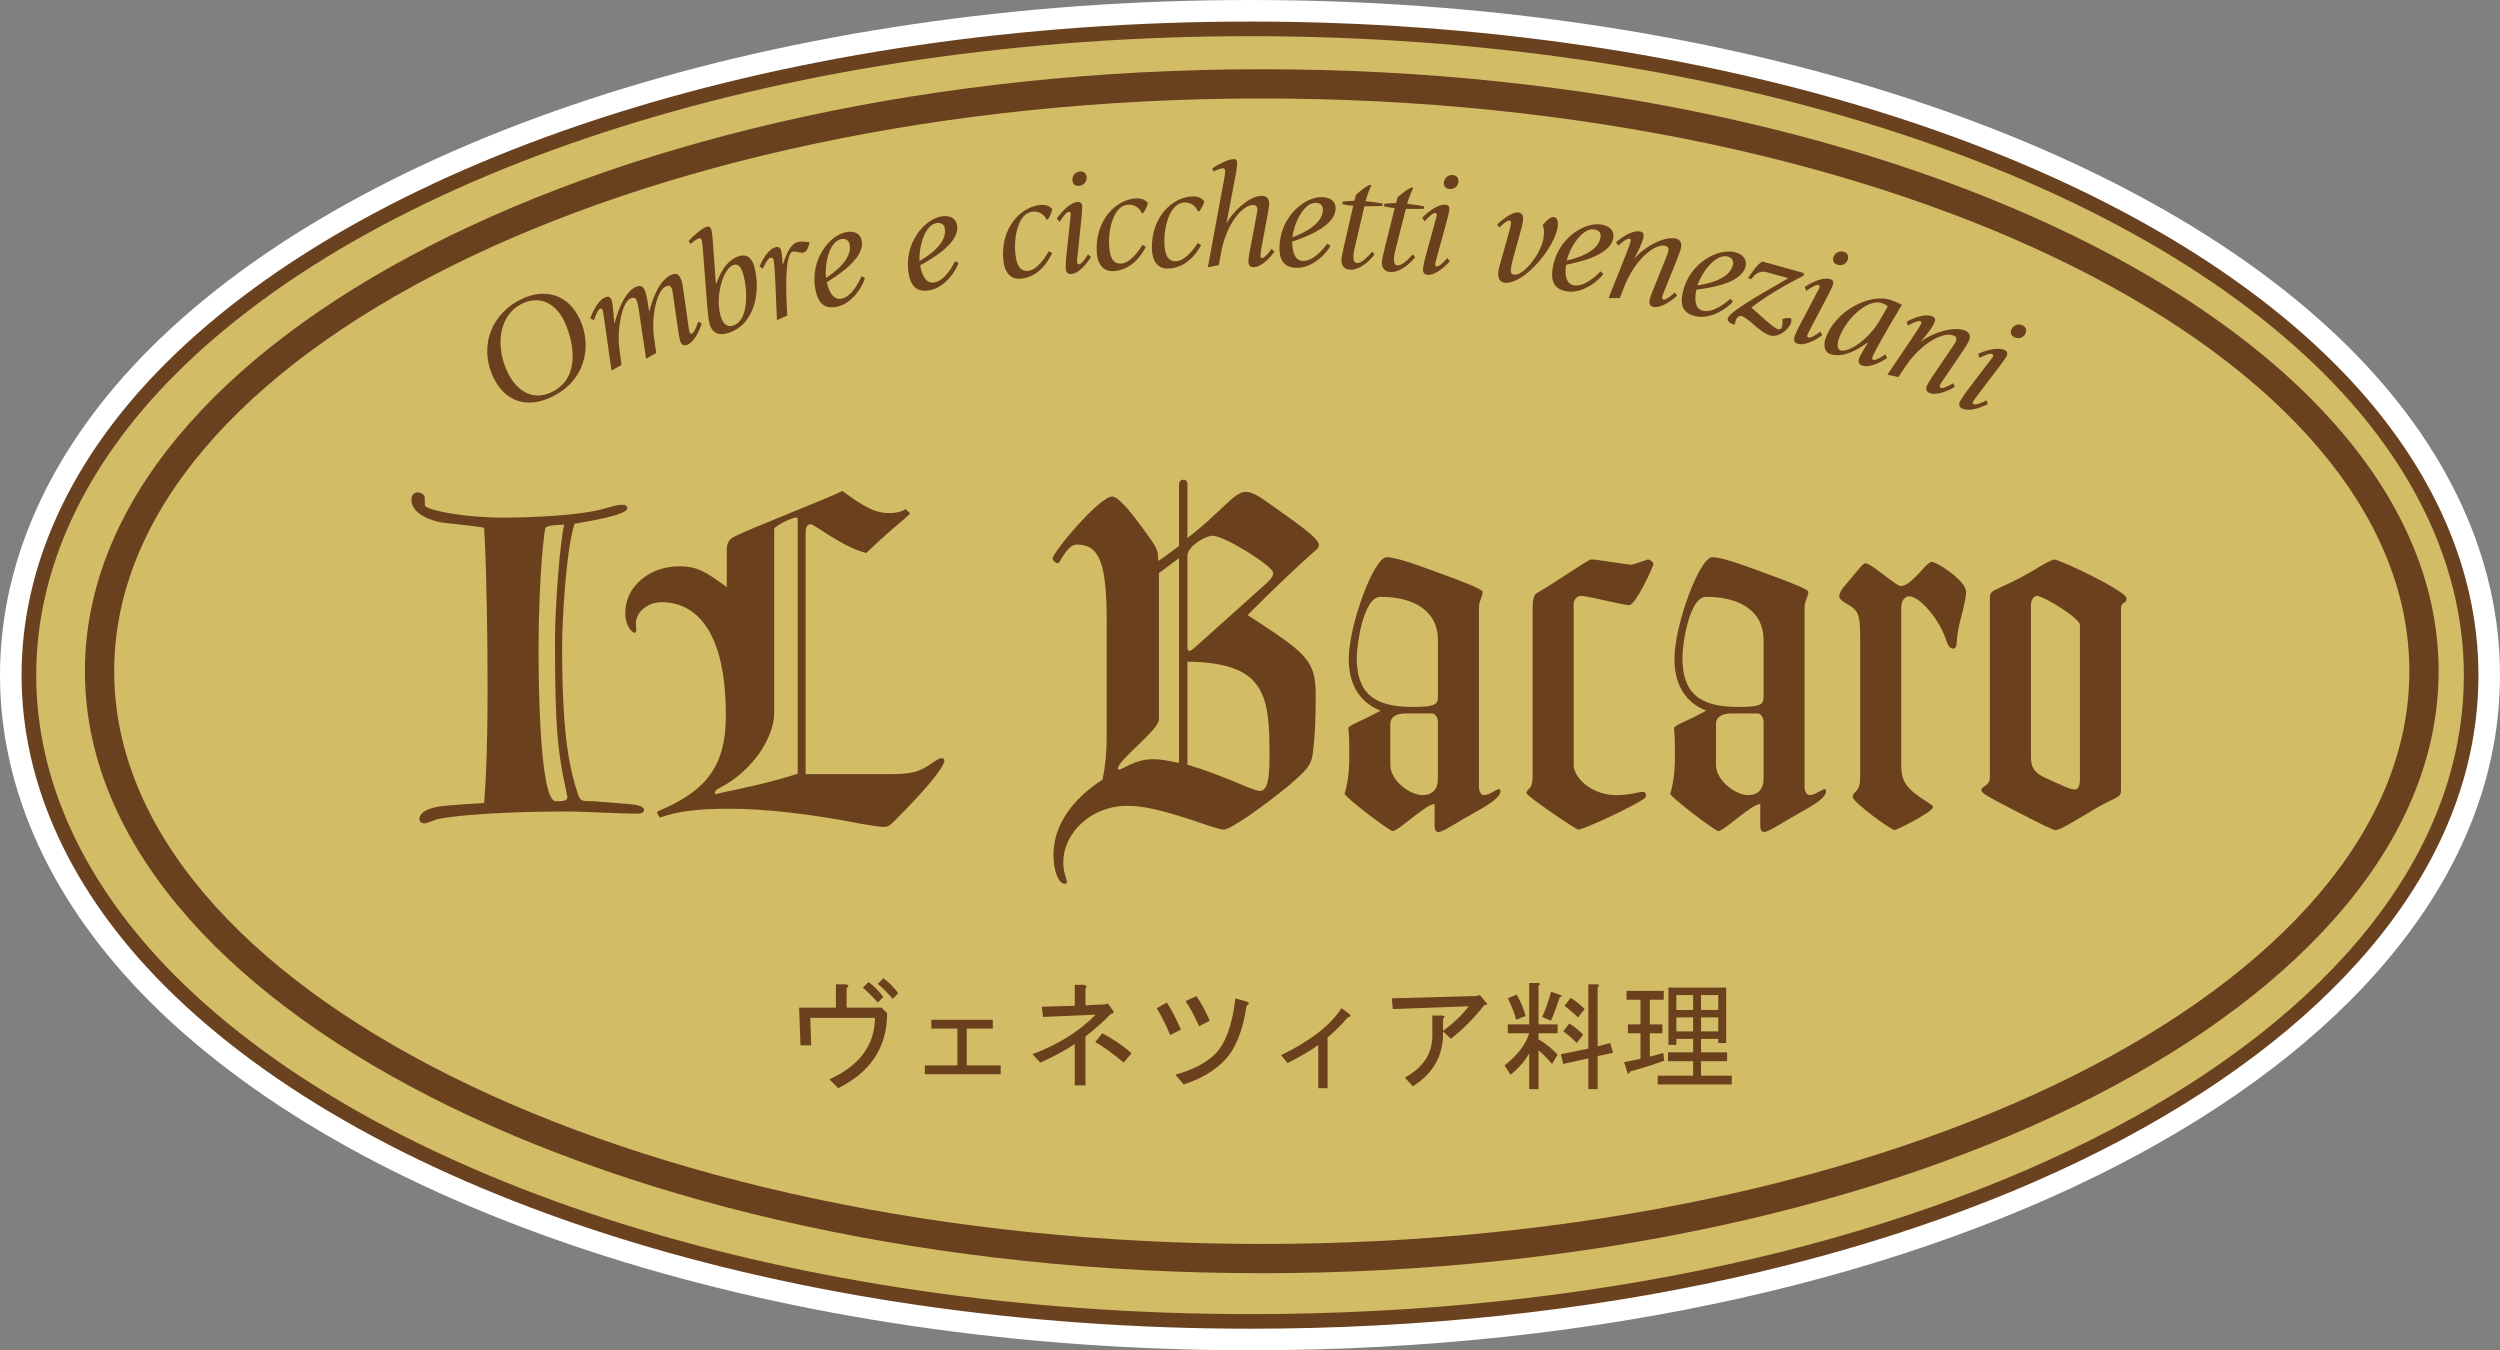 <?xml version="1.0" encoding="utf-8"?>
<!-- Generator: Adobe Illustrator 24.2.1, SVG Export Plug-In . SVG Version: 6.00 Build 0)  -->
<svg version="1.1" id="レイヤー_1" xmlns="http://www.w3.org/2000/svg" xmlns:xlink="http://www.w3.org/1999/xlink" x="0px"
	 y="0px" viewBox="0 0 129.881 70.15" style="enable-background:new 0 0 129.881 70.15;" xml:space="preserve">
<rect x="0" y="0" width="129.881" height="70.15" fill="#808080" stroke="none"/>
<style type="text/css">
	.st0{fill:#FFFFFF;}
	.st1{fill:#D3BC66;}
	.st2{fill:#6A421F;}
	.st3{fill:#6A411E;}
	.st4{fill:#6B411D;}
</style>
<path class="st0" d="M122.088,18.105C110.919,6.938,89.021,0,64.94,0S18.962,6.938,7.794,18.105
	C2.695,23.204,0,29.072,0,35.076c0,6.002,2.695,11.87,7.794,16.969
	c11.167,11.168,33.063,18.105,57.146,18.105c36.415,0,64.94-15.406,64.94-35.074
	C129.881,29.072,127.187,23.203,122.088,18.105z"/>
<g>
	<g>
		<g>
			<path class="st1" d="M1.5,35.076c0-5.597,2.543-11.098,7.354-15.909
				C19.751,8.27,41.242,1.5,64.941,1.5c23.698,0,45.189,6.769,56.086,17.666
				c4.812,4.811,7.354,10.313,7.354,15.909c0,18.826-27.867,33.574-63.441,33.574
				c-23.698,0-45.19-6.769-56.087-17.666C4.043,46.173,1.5,40.672,1.5,35.076z"/>
			<path class="st2" d="M64.941,69.03c-23.796,0-45.391-6.812-56.355-17.777
				C3.702,46.37,1.12,40.776,1.12,35.076s2.581-11.295,7.465-16.178
				C19.551,7.932,41.146,1.12,64.941,1.12c23.794,0,45.389,6.812,56.354,17.777
				c4.885,4.884,7.466,10.479,7.466,16.178
				C128.761,54.115,100.728,69.03,64.941,69.03z M64.941,1.88
				c-23.601,0-44.989,6.727-55.818,17.555c-4.737,4.738-7.242,10.146-7.242,15.641
				s2.505,10.902,7.242,15.64c10.828,10.828,32.217,17.555,55.818,17.555
				c35.361,0,63.061-14.581,63.061-33.194c0-5.494-2.505-10.902-7.243-15.641
				C109.929,8.607,88.541,1.88,64.941,1.88z"/>
		</g>
		<path class="st3" d="M65.552,66.146c-33.713,0-61.14-14.029-61.14-31.274
			S31.839,3.597,65.552,3.597s61.14,14.029,61.14,31.274
			S99.265,66.146,65.552,66.146z M65.552,5.116c-32.875,0-59.62,13.348-59.62,29.755
			S32.677,64.626,65.552,64.626s59.62-13.348,59.62-29.755
			S98.427,5.116,65.552,5.116z"/>
		<path class="st4" d="M46.114,40.219c1.267,0,1.635-0.092,2.372-0.621
			c0.231-0.161,0.345-0.208,0.461-0.208c0.069,0,0.114,0.047,0.114,0.139
			c0,0.207-0.484,1.013-2.555,3.085c-0.253,0.254-0.368,0.346-0.575,0.346
			c-0.185,0-0.668-0.069-1.198-0.161c-2.555-0.507-4.996-0.783-6.792-0.783
			c-1.681,0-2.671,0.115-3.661,0.46c-0.046-0.069-0.139-0.208-0.139-0.253
			c0-0.046,0.023-0.069,0.069-0.092c2.487-1.036,3.5-2.349,3.5-4.951
			c0-4.536-1.635-5.894-3.339-5.894c-0.691,0-1.335,0.483-1.335,1.104l0.023,0.323
			c0,0.092-0.046,0.161-0.092,0.161c-0.138,0-0.484-0.369-0.484-1.036
			c0-1.358,1.244-2.418,2.809-2.418c0.99,0,1.451,0.345,2.464,1.082v-1.934
			c0-0.346,0.115-0.53,0.345-0.668c0.737-0.391,4.951-2.026,5.664-2.394
			c1.174,0.875,1.75,1.151,2.441,1.151c0.369,0,0.667-0.092,0.852-0.207
			l0.229,0.23l-0.275,0.253c-1.082,0.921-1.382,1.198-2.004,1.796
			c-1.243-0.3-2.694-1.497-2.901-1.497c-0.161,0-0.253,0.184-0.253,0.369v12.617
			H46.114z M40.22,37.043c0,1.289-1.151,3.039-2.832,3.891
			c-0.253,0.116-0.253,0.253-0.253,0.323c1.451-0.3,2.878-0.6,4.306-1.059
			V26.934c0-0.023-0.023-0.046-0.069-0.046c-0.276,0-1.151,0.46-1.151,0.598
			V37.043z"/>
		<path class="st4" d="M57.496,32.34c0-3.078-0.363-4.047-1.551-4.047
			c-0.266,0-0.509,0.242-0.8,0.727c-0.122,0.218-0.145,0.242-0.194,0.242
			c-0.096,0-0.266-0.145-0.266-0.242c0-0.315,2.424-3.224,3.103-3.224
			c0.29,0,0.897,0.679,1.914,2.109c0.436,0.605,0.485,0.8,0.46,1.236
			c0.194-0.097,0.485-0.315,1.091-0.776v-3.199c0-0.146,0.097-0.242,0.218-0.242
			c0.145,0,0.218,0.073,0.218,0.242v2.787c1.769-1.358,2.424-2.4,3.029-2.4
			c0.364,0,0.775,0.291,1.187,0.582c1.43,1.018,2.618,1.818,2.618,2.182
			c0,0.096-0.048,0.169-0.193,0.29c-1.018,0.897-2.157,1.988-3.515,3.345
			c3.005,1.964,3.539,2.302,3.539,4.144c0,1.503-0.049,2.182-0.122,2.788
			c-0.073,0.823-0.194,0.994-1.261,1.914c-1.502,1.236-3.077,2.304-3.393,2.304
			c-0.121,0-0.291-0.049-0.752-0.195c-2.593-0.896-3.49-1.041-4.289-1.041
			c-1.794,0-3.297,1.356-3.297,2.956c0,0.556,0.193,0.823,0.193,1.018
			c0,0.049-0.048,0.073-0.121,0.073c-0.315,0-0.582-0.655-0.582-1.503
			c0-1.479,0.921-2.86,2.545-3.902c0.145-0.655,0.218-1.405,0.218-2.181V32.34z
			 M60.21,29.772v7.61c0,0.534-2.133,2.109-2.133,2.546
			c0,0.024,0.025,0.048,0.073,0.048c0.194,0,0.8-0.534,1.745-0.534
			c0.388,0,0.654,0.05,1.357,0.194v-10.64L60.21,29.772z M61.689,39.733
			c1.793,0.508,3.393,1.356,3.757,1.356c0.362,0,0.508-0.485,0.508-1.721
			c0-3.174-0.122-4.944-4.266-4.992V39.733z M61.689,33.576
			c0,0.146,0.024,0.243,0.097,0.243c0.073,0,0.17-0.073,0.412-0.291l3.515-3.151
			c0.363-0.315,0.436-0.485,0.436-0.605c0-0.364-2.545-1.94-3.151-1.94
			c-0.363,0-1.236,0.509-1.308,0.994V33.576z"/>
		<path class="st4" d="M76.835,40.92c0,0.194,0.121,0.388,0.242,0.388
			c0.315,0,0.679-0.315,0.8-0.315c0.048,0,0.073,0.049,0.073,0.122
			c0,0.242-0.388,0.581-1.284,1.066c-0.8,0.437-1.696,1.042-1.915,1.042
			c-0.145,0-0.218-0.073-0.218-0.315v-1.139c-0.412-0.024-1.89,1.407-2.181,1.407
			c-0.17,0-2.496-1.77-2.496-1.94c0.145-0.486,0.242-1.067,0.242-1.891
			c0-0.581,0-1.139-0.049-1.527c0.073-0.122,0.316-0.218,0.557-0.339
			c0.388-0.17,0.752-0.363,1.115-0.557c-1.091-0.436-1.648-1.357-1.648-2.69
			c0-1.769,1.309-5.283,1.963-5.283c0.582,0,1.939,0.533,3.006,0.921
			c1.284,0.46,1.986,0.775,1.986,0.872c0,0.242-0.193,0.484-0.193,0.799V40.92z
			 M74.703,33.238c0-1.406-1.116-2.23-2.982-2.23
			c-0.897,0-1.236,2.52-1.236,3.151c0,1.817,0.849,2.568,2.884,2.568
			c1.091,0,1.334-0.096,1.334-0.485V33.238z M74.703,37.503
			c0-0.242-0.146-0.437-0.316-0.437h-1.333c-0.534,0-0.824,0.194-0.824,0.534v2.133
			c0,0.824,1.018,1.575,1.672,1.575c0.508,0,0.8-0.315,0.8-0.823V37.503z"/>
		<path class="st4" d="M81.756,39.757c0,0.581,0.849,1.551,2.229,1.551
			c0.727,0,1.139-0.17,1.357-0.17c0.122,0,0.17,0.049,0.17,0.243
			c0,0.218-3.223,1.721-3.514,1.721c-0.121,0-2.69-1.746-2.69-1.891
			c0-0.291,0.315-0.096,0.315-0.897v-8.701c0-0.558,0.097-0.727,0.219-0.8
			c0.969-0.557,2.665-1.745,2.81-1.745c0.073,0,0.194,0,0.339,0.024l1.673,0.242
			c0.073,0.024,0.218-0.024,0.364-0.073l0.291-0.097
			c0.17-0.048,0.242-0.097,0.315-0.097c0.097,0,0.267,0.146,0.267,0.242
			c0,0.097-0.921,2.133-1.261,2.133c-0.291,0-2.18-0.485-2.496-0.485
			c-0.242,0-0.388,0.243-0.388,0.389V39.757z"/>
		<path class="st4" d="M93.754,40.92c0,0.194,0.122,0.388,0.242,0.388
			c0.316,0,0.679-0.315,0.8-0.315c0.049,0,0.073,0.049,0.073,0.122
			c0,0.242-0.388,0.581-1.285,1.066c-0.8,0.437-1.696,1.042-1.915,1.042
			c-0.145,0-0.218-0.073-0.218-0.315v-1.139c-0.412-0.024-1.89,1.407-2.18,1.407
			c-0.17,0-2.497-1.77-2.497-1.94c0.145-0.486,0.242-1.067,0.242-1.891
			c0-0.581,0-1.139-0.048-1.527c0.073-0.122,0.315-0.218,0.557-0.339
			c0.388-0.17,0.752-0.363,1.115-0.557c-1.09-0.436-1.648-1.357-1.648-2.69
			c0-1.769,1.308-5.283,1.963-5.283c0.582,0,1.939,0.533,3.005,0.921
			c1.284,0.46,1.988,0.775,1.988,0.872c0,0.242-0.194,0.484-0.194,0.799V40.92z
			 M91.621,33.238c0-1.406-1.114-2.23-2.981-2.23
			c-0.897,0-1.235,2.52-1.235,3.151c0,1.817,0.848,2.568,2.884,2.568
			c1.09,0,1.333-0.096,1.333-0.485V33.238z M91.621,37.503
			c0-0.242-0.145-0.437-0.315-0.437h-1.333c-0.532,0-0.823,0.194-0.823,0.534v2.133
			c0,0.824,1.018,1.575,1.672,1.575c0.51,0,0.8-0.315,0.8-0.823V37.503z"/>
		<path class="st4" d="M98.773,39.757c0,0.824,0.266,1.213,1.213,1.817
			c0.29,0.194,0.435,0.267,0.435,0.339c0,0.073,0,0.171-0.945,0.704
			c-0.848,0.459-1.042,0.508-1.042,0.508c-0.194,0-2.181-1.454-2.181-1.721
			c0-0.097,0.024-0.145,0.121-0.243c0.219-0.218,0.267-0.363,0.267-0.92v-6.835
			c0-1.551-0.048-1.672-0.775-2.084c-0.242-0.145-0.315-0.242-0.315-0.364
			c0-0.097,0.097-0.29,0.193-0.412l0.872-1.042
			c0.146-0.17,0.243-0.242,0.291-0.242c0.315,0,1.6,1.187,1.843,1.187
			c0.557,0,1.333-1.26,1.599-1.26c0.291,0,1.794,0.994,1.794,1.551
			c0,0.194-0.049,0.46-0.171,0.994c-0.218,0.8-0.291,1.139-0.315,1.623
			c0,0.218-0.073,0.339-0.169,0.339c-0.17,0-0.267-0.097-0.388-0.46
			c-0.339-1.043-1.357-2.255-1.915-2.255c-0.242,0-0.411,0.242-0.411,0.607V39.757
			z"/>
		<path class="st4" d="M103.378,31.153c0-0.364,0-0.387,0.582-0.654
			c0.606-0.267,1.357-0.654,1.891-0.994c0.387-0.242,0.775-0.437,0.872-0.437
			c0.291,0,3.757,1.648,3.757,2.012c0,0.34-0.291,0.121-0.291,0.581v9.453
			c0,0.193-0.121,0.291-0.557,0.485c-0.897,0.412-2.496,1.527-2.836,1.527
			c-0.146,0-0.727-0.291-2.181-1.042c-1.358-0.703-1.673-0.873-1.673-1.018
			c0-0.267,0.437-0.194,0.437-0.703V31.153z M105.511,39.296
			c0,0.583,0.169,0.849,0.751,1.116c0.897,0.411,1.309,0.605,1.528,0.605
			c0.17,0,0.266-0.169,0.266-0.581v-7.974c0-0.339-1.891-1.503-2.23-1.503
			c-0.169,0-0.314,0.219-0.314,0.485V39.296z"/>
		<path class="st4" d="M32.608,41.767c0.277,0.022,0.853,0.069,0.853,0.322
			c0,0.115-0.161,0.183-0.3,0.183c-1.059,0-2.763-0.114-3.822-0.114
			c-1.198,0-4.697,0.046-6.585,0.39c-0.115,0.024-0.598,0.231-0.69,0.231
			c-0.139,0-0.276-0.069-0.276-0.208c0-0.507,0.852-0.644,1.013-0.668
			c0.368-0.069,2.003-0.161,2.348-0.185c0.345-3.729,0.115-13.008,0-14.298
			c-0.368-0.092-2.003-0.23-2.325-0.299c-0.323-0.069-1.451-0.368-1.451-1.174
			c0-0.184,0.115-0.368,0.323-0.368c0.161,0,0.369,0.115,0.369,0.276
			c0,0.369,0,0.414,0.045,0.46c0.254,0.207,1.958,0.576,4.053,0.576
			c1.681,0,3.96-0.138,5.019-0.414c0.806-0.207,0.875-0.253,1.128-0.253
			c0.138,0,0.276,0.023,0.276,0.184c0,0.368-2.141,0.691-2.74,0.805
			c-0.46,1.428-0.644,5.228-0.644,6.378c0,5.02,0.46,6.493,0.806,7.622
			c0.138,0.414,0.207,0.414,0.829,0.414L32.608,41.767z M29.223,40.155
			c-0.23-1.336-0.391-2.302-0.391-6.861c0-1.658,0.253-5.181,0.483-6.033
			c-0.069,0-0.921,0-0.99,0.184c-0.023,0.046-0.345,2.349-0.345,6.332
			c0,0.874,0,7.851,0.898,7.851c0.415,0,0.599-0.022,0.599-0.231L29.223,40.155z"/>
		<path class="st4" d="M25.603,19.544c-0.735-1.616-0.029-3.316,1.545-4.032
			c1.219-0.555,2.397-0.2,2.993,1.109c0.628,1.38,0.266,3.208-1.545,4.032
			C27.343,21.224,26.206,20.867,25.603,19.544z M26.339,19.276
			c0.425,0.934,1.243,1.586,2.281,1.114c1.449-0.659,1.292-2.386,0.713-3.661
			c-0.412-0.905-1.219-1.404-2.159-0.976
			C25.899,16.333,25.74,17.961,26.339,19.276z"/>
		<path class="st4" d="M31.421,16.803c-0.043-0.268-0.084-0.602-0.109-0.674
			c-0.022-0.065-0.049-0.12-0.136-0.091c-0.123,0.042-0.279,0.459-0.32,0.602
			l-0.187-0.098c0.083-0.255,0.376-0.96,0.81-1.108
			c0.159-0.054,0.252,0.027,0.296,0.157c0.072,0.21,0.116,0.954,0.137,1.182
			l0.019,0.009c0.101-0.414,0.489-1.67,1.156-1.897
			c0.268-0.091,0.368,0.061,0.447,0.293c0.074,0.217,0.175,0.869,0.188,0.978
			l0.019,0.01c0.097-0.429,0.461-1.66,1.199-1.912
			c0.282-0.096,0.385,0.087,0.472,0.341c0.037,0.108,0.068,0.34,0.095,0.517
			l0.247,1.742c0.025,0.169,0.034,0.288,0.065,0.382
			c0.023,0.065,0.049,0.121,0.136,0.091c0.123-0.042,0.275-0.474,0.315-0.617
			l0.187,0.098c-0.081,0.262-0.356,0.97-0.776,1.113
			c-0.174,0.06-0.283-0.024-0.345-0.206c-0.049-0.144-0.129-0.707-0.159-0.915
			l-0.201-1.418c-0.022-0.138-0.038-0.278-0.068-0.365
			c-0.03-0.086-0.091-0.219-0.258-0.162c-0.542,0.184-0.823,1.59-0.67,2.701
			l0.114,0.785l-0.528,0.301l-0.35-2.353c-0.031-0.232-0.058-0.432-0.14-0.671
			c-0.045-0.13-0.134-0.18-0.294-0.126c-0.456,0.156-0.746,1.579-0.598,2.677
			l0.107,0.788l-0.521,0.298L31.421,16.803z"/>
		<path class="st4" d="M37.191,14.726l0.019,0.011c0.146-0.396,0.487-1.242,1.226-1.442
			c0.376-0.102,0.633,0.113,0.755,0.564c0.34,1.254,0.039,3.064-1.43,3.462
			c-0.465,0.126-0.774-0.051-0.891-0.48c-0.064-0.236-0.097-0.561-0.126-0.901
			l-0.232-3.019c-0.021-0.137-0.033-0.356-0.049-0.415
			c-0.028-0.103-0.072-0.147-0.16-0.123c-0.096,0.026-0.313,0.188-0.421,0.289
			l-0.111-0.145c0.154-0.192,0.695-0.679,0.946-0.748
			c0.126-0.034,0.199,0.002,0.243,0.164c0.026,0.095,0.048,0.296,0.066,0.505
			L37.191,14.726z M38.049,16.926c0.908-0.246,0.759-1.965,0.587-2.599
			c-0.094-0.347-0.222-0.646-0.51-0.567c-0.56,0.152-0.969,1.626-0.701,2.614
			C37.528,16.758,37.724,17.014,38.049,16.926z"/>
		<path class="st4" d="M40.265,14.318c-0.017-0.31-0.056-0.748-0.075-0.831
			c-0.017-0.074-0.074-0.116-0.178-0.092c-0.127,0.03-0.324,0.429-0.378,0.567
			l-0.176-0.116c0.107-0.245,0.41-0.904,0.856-1.009
			c0.157-0.036,0.241,0.054,0.272,0.188c0.057,0.246,0.07,0.572,0.068,0.699
			l0.018,0.011c0.105-0.292,0.328-1.058,0.789-1.165
			c0.201-0.047,0.44-0,0.602,0.024c-0.037,0.142-0.108,0.48-0.316,0.529
			c-0.142,0.034-0.45-0.075-0.554-0.052c-0.395,0.092-0.355,1.779-0.332,2.519
			l0.038,0.8L40.365,16.635L40.265,14.318z"/>
		<path class="st4" d="M44.938,14.43c-0.083,0.367-0.621,1.34-1.46,1.509
			c-0.675,0.134-0.98-0.218-1.112-0.878c-0.308-1.537,0.706-2.823,1.575-2.997
			c0.421-0.084,0.751,0.052,0.826,0.427c0.194,0.967-1.404,1.903-1.811,2.172
			c0.072,0.36,0.291,0.947,0.756,0.855c0.555-0.111,0.928-0.896,1.039-1.159
			L44.938,14.43z M42.913,14.438c0.408-0.261,1.38-0.97,1.228-1.735
			c-0.056-0.278-0.274-0.312-0.438-0.279C43.065,12.552,42.832,13.761,42.913,14.438z
			"/>
		<path class="st4" d="M49.797,13.654c-0.101,0.363-0.688,1.308-1.535,1.433
			c-0.68,0.1-0.966-0.267-1.065-0.933c-0.229-1.55,0.849-2.784,1.726-2.913
			c0.423-0.063,0.748,0.091,0.803,0.469c0.144,0.976-1.5,1.829-1.919,2.077
			c0.054,0.362,0.243,0.961,0.712,0.892c0.56-0.083,0.973-0.847,1.096-1.105
			L49.797,13.654z M47.774,13.559c0.42-0.24,1.428-0.898,1.314-1.67
			c-0.041-0.279-0.256-0.325-0.423-0.301
			C48.022,11.682,47.727,12.878,47.774,13.559z"/>
		<path class="st4" d="M54.663,13.147c-0.204,0.42-0.669,1.235-1.628,1.331
			c-0.541,0.054-0.849-0.339-0.909-0.947c-0.167-1.683,0.899-2.781,1.912-2.882
			c0.152-0.015,0.452-0.007,0.628,0.214c-0.047,0.22-0.11,0.365-0.223,0.538
			l-0.069,0.007c-0.135-0.279-0.405-0.444-0.733-0.412
			c-0.731,0.073-0.98,1.282-0.891,2.165c0.054,0.548,0.203,0.956,0.675,0.909
			c0.434-0.043,0.851-0.646,1.059-1.021L54.663,13.147z"/>
		<path class="st4" d="M56.679,13.354c-0.144,0.234-0.588,0.851-1.029,0.885
			c-0.184,0.014-0.269-0.095-0.283-0.285c-0.009-0.115,0.012-0.446,0.021-0.539
			l0.24-2.274c0.009-0.07-0.019-0.145-0.111-0.137
			c-0.13,0.009-0.385,0.39-0.46,0.518l-0.157-0.157
			c0.143-0.226,0.635-0.839,1.093-0.874c0.152-0.012,0.221,0.09,0.231,0.228
			c0.004,0.053-0.02,0.438-0.033,0.562l-0.204,1.942
			c-0.018,0.171-0.035,0.348-0.032,0.387c0.006,0.068,0.018,0.129,0.11,0.122
			c0.129-0.009,0.384-0.39,0.459-0.518L56.679,13.354z M55.714,9.376
			c-0.017-0.222,0.127-0.448,0.401-0.469c0.176-0.013,0.322,0.091,0.338,0.304
			c0.017,0.206-0.129,0.424-0.411,0.446C55.876,9.671,55.731,9.581,55.714,9.376z"/>
		<path class="st4" d="M59.532,12.829c-0.223,0.41-0.724,1.204-1.687,1.256
			c-0.542,0.03-0.833-0.376-0.866-0.987c-0.092-1.688,1.023-2.738,2.039-2.793
			c0.153-0.009,0.453,0.014,0.619,0.242c-0.058,0.217-0.126,0.359-0.247,0.526
			l-0.069,0.004c-0.122-0.285-0.385-0.462-0.713-0.444
			c-0.733,0.04-1.036,1.237-0.987,2.122c0.03,0.55,0.16,0.965,0.633,0.939
			c0.435-0.024,0.879-0.607,1.104-0.973L59.532,12.829z"/>
		<path class="st4" d="M62.402,12.738c-0.233,0.405-0.753,1.186-1.717,1.214
			c-0.543,0.016-0.823-0.396-0.841-1.008c-0.049-1.691,1.091-2.711,2.109-2.741
			c0.153-0.005,0.452,0.024,0.612,0.257c-0.063,0.216-0.135,0.356-0.261,0.52
			l-0.068,0.002c-0.116-0.288-0.374-0.471-0.702-0.462
			c-0.735,0.021-1.067,1.211-1.041,2.098c0.016,0.55,0.135,0.968,0.609,0.954
			c0.436-0.013,0.893-0.585,1.129-0.945L62.402,12.738z"/>
		<path class="st4" d="M63.595,9.313c0.022-0.138,0.053-0.275,0.052-0.413
			c0-0.107-0.031-0.16-0.115-0.16c-0.099,0-0.351,0.1-0.482,0.169l-0.069-0.168
			c0.199-0.146,0.848-0.476,1.108-0.477c0.122,0,0.184,0.054,0.185,0.222
			c0,0.076-0.023,0.26-0.053,0.467l-0.499,2.624l0.015,0.015
			c0.243-0.52,1.136-1.417,1.809-1.419c0.26,0,0.391,0.152,0.392,0.42
			c0,0.13-0.054,0.383-0.084,0.574l-0.324,1.729
			c-0.023,0.168-0.046,0.283-0.046,0.382c0.001,0.069,0.009,0.131,0.085,0.13
			c0.129,0,0.412-0.36,0.496-0.483l0.145,0.152
			c-0.159,0.223-0.648,0.805-1.091,0.806c-0.184,0-0.26-0.114-0.261-0.305
			c-0-0.191,0.105-0.75,0.144-0.918l0.265-1.408
			c0.023-0.13,0.06-0.337,0.06-0.383c0-0.137-0.092-0.221-0.222-0.221
			c-0.574,0.002-1.359,0.989-1.639,2.336l-0.143,0.788l-0.574,0.116L63.595,9.313z
			"/>
		<path class="st4" d="M69.121,12.769c-0.162,0.34-0.904,1.17-1.761,1.146
			c-0.688-0.019-0.906-0.43-0.888-1.103c0.043-1.567,1.318-2.596,2.206-2.572
			c0.428,0.011,0.721,0.218,0.71,0.601c-0.027,0.986-1.794,1.543-2.251,1.714
			c-0.01,0.367,0.072,0.989,0.547,1.001c0.565,0.016,1.104-0.666,1.272-0.898
			L69.121,12.769z M67.144,12.325c0.456-0.164,1.564-0.639,1.584-1.419
			c0.008-0.283-0.197-0.365-0.365-0.37C67.714,10.519,67.217,11.645,67.144,12.325z"/>
		<path class="st4" d="M71.412,13.218c-0.263,0.355-0.775,0.819-1.28,0.795
			c-0.291-0.015-0.457-0.206-0.441-0.527c0.007-0.153,0.125-0.667,0.154-0.796
			l0.458-1.999c-0.19-0.017-0.343-0.032-0.57-0.089l0.03-0.129
			c0.115-0.017,0.545-0.05,0.607-0.047l0.068-0.295
			c0.232-0.211,0.424-0.378,0.707-0.525l0.1,0.005
			c-0.12,0.285-0.218,0.549-0.302,0.843c0.245,0.019,0.625,0.068,0.898,0.121
			l-0.03,0.128c-0.231,0.012-0.682,0.013-0.927,0.016l-0.475,2.03
			c-0.048,0.211-0.087,0.363-0.094,0.508c-0.008,0.169-0.004,0.398,0.187,0.407
			c0.283,0.014,0.617-0.406,0.787-0.589L71.412,13.218z"/>
		<path class="st4" d="M73.519,13.361c-0.269,0.349-0.791,0.804-1.295,0.77
			c-0.29-0.019-0.452-0.215-0.431-0.534c0.01-0.153,0.137-0.665,0.168-0.794
			l0.496-1.991c-0.19-0.02-0.343-0.038-0.568-0.1l0.032-0.128
			c0.116-0.015,0.548-0.039,0.608-0.036l0.074-0.294
			c0.235-0.206,0.431-0.369,0.717-0.511l0.099,0.007
			c-0.127,0.282-0.229,0.544-0.318,0.837c0.244,0.024,0.624,0.081,0.896,0.137
			l-0.032,0.128c-0.23,0.007-0.682,0-0.928-0.002l-0.512,2.02
			c-0.052,0.211-0.092,0.362-0.103,0.506c-0.011,0.168-0.011,0.398,0.179,0.41
			c0.283,0.019,0.625-0.394,0.798-0.574L73.519,13.361z"/>
		<path class="st4" d="M75.322,13.571c-0.18,0.207-0.717,0.744-1.16,0.706
			c-0.182-0.016-0.249-0.137-0.233-0.327c0.01-0.114,0.084-0.438,0.107-0.528
			l0.605-2.206c0.021-0.067,0.005-0.145-0.087-0.153
			c-0.13-0.011-0.442,0.323-0.536,0.437l-0.131-0.181
			c0.178-0.199,0.762-0.725,1.219-0.685c0.152,0.013,0.204,0.125,0.192,0.262
			c-0.004,0.053-0.091,0.429-0.124,0.55l-0.516,1.883
			c-0.045,0.165-0.09,0.338-0.093,0.376c-0.006,0.069-0.004,0.131,0.088,0.138
			c0.129,0.011,0.443-0.322,0.537-0.437L75.322,13.571z M75.014,9.489
			c0.02-0.221,0.197-0.42,0.472-0.396c0.175,0.015,0.303,0.141,0.284,0.354
			c-0.017,0.206-0.196,0.398-0.478,0.373C75.125,9.806,74.996,9.695,75.014,9.489z
			"/>
		<path class="st4" d="M78.623,13.372c-0.057,0.201-0.118,0.494-0.131,0.608
			c-0.021,0.159,0.018,0.272,0.163,0.291c0.523,0.068,1.438-1.165,1.535-1.916
			c0.05-0.387,0.009-0.493-0.039-0.661c0.121-0.154,0.373-0.445,0.579-0.419
			c0.189,0.024,0.229,0.261,0.199,0.489c-0.141,1.093-1.765,3.052-2.782,2.921
			c-0.182-0.024-0.351-0.215-0.306-0.564c0.022-0.174,0.077-0.352,0.162-0.658
			l0.382-1.355c0.052-0.217,0.106-0.403,0.114-0.464
			c0.019-0.144-0.015-0.179-0.084-0.188c-0.122-0.016-0.419,0.263-0.525,0.364
			l-0.102-0.167c0.14-0.137,0.74-0.661,1.097-0.615
			c0.243,0.032,0.262,0.242,0.235,0.447c-0.025,0.205-0.111,0.51-0.182,0.756
			L78.623,13.372z"/>
		<path class="st4" d="M83.298,14.232c-0.205,0.316-1.05,1.041-1.896,0.906
			c-0.68-0.109-0.842-0.546-0.736-1.211c0.248-1.549,1.647-2.402,2.523-2.262
			c0.424,0.068,0.687,0.311,0.627,0.689c-0.156,0.975-1.982,1.295-2.457,1.404
			c-0.058,0.363-0.058,0.991,0.41,1.065c0.559,0.09,1.183-0.515,1.379-0.725
			L83.298,14.232z M81.396,13.532c0.474-0.102,1.634-0.428,1.756-1.199
			c0.045-0.279-0.147-0.388-0.313-0.414C82.197,11.816,81.556,12.869,81.396,13.532z
			"/>
		<path class="st4" d="M84.428,13.331c0.125-0.319,0.271-0.703,0.287-0.786
			c0.013-0.068,0.017-0.129-0.065-0.145c-0.127-0.025-0.472,0.258-0.577,0.362
			l-0.113-0.178c0.198-0.18,0.804-0.645,1.255-0.556
			c0.157,0.031,0.197,0.148,0.17,0.283c-0.078,0.398-0.369,0.887-0.464,1.094
			l0.012,0.018c0.333-0.464,1.438-1.167,2.106-1.036
			c0.248,0.049,0.346,0.224,0.294,0.487c-0.025,0.127-0.118,0.366-0.186,0.548
			l-0.656,1.633c-0.063,0.159-0.114,0.266-0.134,0.364
			c-0.013,0.068-0.018,0.129,0.073,0.146c0.127,0.026,0.474-0.273,0.581-0.377
			l0.113,0.178c-0.201,0.187-0.793,0.663-1.228,0.577
			c-0.181-0.036-0.233-0.163-0.197-0.35c0.038-0.187,0.249-0.714,0.32-0.872
			l0.534-1.329c0.048-0.123,0.101-0.238,0.126-0.365
			c0.027-0.135-0.047-0.235-0.167-0.259c-0.562-0.111-1.526,0.705-2.064,1.971
			l-0.294,0.745l-0.585,0.002L84.428,13.331z"/>
		<path class="st4" d="M90.031,15.665c-0.229,0.299-1.125,0.958-1.959,0.759
			c-0.669-0.16-0.798-0.607-0.643-1.262c0.365-1.525,1.825-2.269,2.687-2.063
			c0.416,0.099,0.661,0.362,0.572,0.734c-0.23,0.96-2.073,1.141-2.555,1.215
			c-0.085,0.357-0.133,0.983,0.328,1.093c0.55,0.132,1.218-0.424,1.429-0.618
			L90.031,15.665z M88.188,14.824c0.48-0.066,1.66-0.303,1.842-1.062
			c0.066-0.275-0.118-0.397-0.28-0.437C89.116,13.174,88.398,14.174,88.188,14.824
			z"/>
		<path class="st4" d="M90.109,16.868c-0.074-0.021-0.403-0.12-0.344-0.334
			c0.114-0.413,2.482-1.678,3.141-2.082l-1.106-0.307
			c-0.42-0.116-0.638,0.125-0.819,0.353l-0.17-0.047
			c0.197-0.279,0.446-0.694,0.748-0.864l2.145,0.595l0.01,0.137
			c-1.352,0.665-2.278,1.313-2.73,1.657c0.278,0.227,1.135,1.06,1.393,1.132
			c0.089,0.024,0.174-0.024,0.207-0.142c0.013-0.051,0.025-0.294,0.022-0.399
			c0.179-0.045,0.29-0.07,0.452-0.025c0.005,0.041,0.021,0.125,0.001,0.199
			c-0.094,0.339-0.624,0.819-1.111,0.685c-0.493-0.137-1.107-0.903-1.46-1
			c-0.185-0.051-0.285,0.111-0.343,0.317L90.109,16.868z"/>
		<path class="st4" d="M94.671,17.418c-0.219,0.163-0.861,0.572-1.284,0.439
			c-0.175-0.055-0.214-0.187-0.156-0.37c0.034-0.109,0.176-0.409,0.218-0.492
			l1.066-2.022c0.036-0.062,0.036-0.141-0.051-0.169
			c-0.124-0.039-0.501,0.22-0.618,0.311l-0.088-0.204
			c0.218-0.156,0.9-0.544,1.337-0.407c0.146,0.046,0.172,0.166,0.131,0.298
			c-0.016,0.051-0.182,0.4-0.24,0.51l-0.909,1.726
			c-0.079,0.152-0.161,0.311-0.172,0.347c-0.02,0.066-0.032,0.126,0.055,0.154
			c0.125,0.039,0.502-0.22,0.619-0.311L94.671,17.418z M95.249,13.369
			c0.066-0.212,0.283-0.368,0.547-0.286c0.167,0.052,0.265,0.203,0.201,0.407
			c-0.062,0.197-0.276,0.346-0.547,0.261
			C95.289,13.702,95.188,13.566,95.249,13.369z"/>
		<path class="st4" d="M98.038,18.604c-0.227,0.155-0.883,0.536-1.3,0.386
			c-0.18-0.065-0.213-0.199-0.149-0.379c0.065-0.179,0.362-0.666,0.449-0.797
			l-0.009-0.019c-0.459,0.33-1.269,0.843-1.968,0.593
			c-0.287-0.104-0.34-0.48-0.21-0.84c0.493-1.374,2.278-2.359,3.421-1.948
			c0.209,0.075,0.343,0.131,0.534,0.233L98.078,17.067
			c-0.272,0.463-0.731,1.289-0.793,1.462c-0.023,0.065-0.042,0.14,0.037,0.168
			c0.122,0.044,0.51-0.199,0.631-0.286L98.038,18.604z M98.075,15.92
			c-0.056-0.069-0.188-0.132-0.303-0.173c-0.669-0.241-1.832,0.714-2.233,1.83
			c-0.13,0.36-0.067,0.57,0.069,0.619c0.439,0.158,1.505-0.613,2.038-1.534
			L98.075,15.92z"/>
		<path class="st4" d="M99.351,17.547c0.189-0.285,0.413-0.629,0.447-0.707
			c0.027-0.064,0.044-0.122-0.032-0.156c-0.12-0.052-0.516,0.152-0.642,0.231
			l-0.073-0.199c0.232-0.132,0.924-0.459,1.345-0.277
			c0.147,0.064,0.161,0.186,0.106,0.313c-0.16,0.372-0.549,0.787-0.685,0.97
			l0.007,0.02c0.425-0.384,1.654-0.836,2.278-0.565
			c0.231,0.1,0.29,0.292,0.185,0.538c-0.053,0.119-0.195,0.332-0.298,0.497
			l-0.988,1.456c-0.095,0.143-0.168,0.236-0.208,0.327
			c-0.027,0.063-0.045,0.123,0.04,0.159c0.119,0.051,0.522-0.166,0.647-0.245
			l0.073,0.198c-0.235,0.14-0.915,0.479-1.322,0.303
			c-0.169-0.073-0.193-0.208-0.118-0.384c0.076-0.175,0.396-0.645,0.497-0.785
			l0.805-1.186c0.073-0.11,0.149-0.21,0.2-0.33
			c0.054-0.126,0.004-0.24-0.109-0.288c-0.526-0.228-1.641,0.365-2.435,1.489
			l-0.446,0.665l-0.572-0.122L99.351,17.547z"/>
		<path class="st4" d="M103.269,21c-0.244,0.126-0.943,0.423-1.339,0.223
			c-0.163-0.083-0.18-0.22-0.094-0.391c0.053-0.103,0.242-0.375,0.297-0.449
			l1.384-1.82c0.044-0.054,0.058-0.133-0.024-0.174
			c-0.116-0.059-0.53,0.134-0.661,0.205l-0.054-0.216
			c0.24-0.118,0.977-0.388,1.386-0.182c0.137,0.069,0.142,0.192,0.081,0.315
			c-0.024,0.047-0.245,0.365-0.321,0.464l-1.18,1.553
			c-0.103,0.137-0.209,0.279-0.227,0.314c-0.032,0.061-0.052,0.119,0.03,0.16
			c0.115,0.059,0.531-0.133,0.661-0.205L103.269,21z M104.506,17.102
			c0.099-0.198,0.339-0.317,0.585-0.192c0.157,0.079,0.228,0.244,0.131,0.435
			c-0.093,0.184-0.329,0.295-0.582,0.168
			C104.49,17.437,104.412,17.286,104.506,17.102z"/>
	</g>
	<g>
		<g>
			<path class="st4" d="M43.982,52.349h1.814l0.291,0.29c0,1.758-0.847,3.057-2.54,3.895
				l-0.46-0.459c1.564-0.71,2.355-1.774,2.371-3.193h-3.363l0.049,1.427h-0.556
				l-0.073-1.96h1.911v-1.209h0.484c0.194,0.016,0.218,0.081,0.073,0.194V52.349z
				 M45.603,52.084c-0.21-0.242-0.468-0.5-0.774-0.774l0.29-0.29
				c0.258,0.178,0.516,0.435,0.774,0.774L45.603,52.084z M46.377,51.89
				c-0.259-0.306-0.517-0.564-0.774-0.774l0.29-0.291
				c0.258,0.178,0.516,0.435,0.774,0.774L46.377,51.89z"/>
			<path class="st4" d="M50.224,53.438v1.911h1.766v0.459h-3.943v-0.459h1.693v-1.911
				h-1.355v-0.459h3.193v0.459H50.224z"/>
			<path class="st4" d="M57.408,52.18l0.145-0.048l0.266,0.363
				c0.065,0.113,0.032,0.17-0.096,0.17c-0.339,0.355-0.782,0.75-1.331,1.185
				v2.54h-0.556v-2.153c-0.532,0.354-1.129,0.678-1.79,0.967L53.635,54.768
				c1.337-0.499,2.435-1.185,3.29-2.056l-2.734,0.121L54.119,52.301l1.717-0.048
				v-1.089h0.484c0.145,0.033,0.17,0.097,0.073,0.193v0.872L57.408,52.18z
				 M56.9,54.14l0.363-0.46c0.581,0.306,1.088,0.653,1.524,1.04l-0.412,0.484
				C57.827,54.737,57.336,54.381,56.9,54.14z"/>
			<path class="st4" d="M60.795,53.776c-0.21-0.499-0.443-0.967-0.701-1.402l0.532-0.29
				c0.243,0.387,0.485,0.854,0.726,1.403L60.795,53.776z M63.601,55.107
				c-0.516,0.532-1.217,0.944-2.104,1.234l-0.435-0.508
				c0.871-0.242,1.54-0.58,2.008-1.016c0.58-0.548,0.952-1.532,1.113-2.951
				l0.58,0.169c0.161,0.049,0.161,0.121,0,0.218
				C64.569,53.559,64.182,54.511,63.601,55.107z M62.295,53.318
				c-0.226-0.516-0.46-0.952-0.701-1.307l0.557-0.266
				c0.242,0.339,0.475,0.767,0.701,1.283L62.295,53.318z"/>
			<path class="st4" d="M68.971,56.535h-0.484v-2.25c-0.355,0.275-0.887,0.589-1.597,0.943
				l-0.338-0.411c1.532-0.741,2.58-1.556,3.144-2.443l0.411,0.314
				c0.097,0.081,0.065,0.138-0.096,0.169c-0.274,0.339-0.621,0.686-1.041,1.04
				V56.535z"/>
			<path class="st4" d="M74.971,53.583c0.032,1.226-0.492,2.177-1.573,2.855l-0.411-0.46
				c0.951-0.516,1.427-1.241,1.427-2.177v-1.04h0.508
				c0.145,0.016,0.161,0.073,0.049,0.169v0.629
				c0.58-0.435,1.023-0.863,1.33-1.282l-3.943,0.145l-0.048-0.557l4.403-0.122
				l0.17-0.048l0.362,0.436c0.048,0.064,0.008,0.089-0.121,0.073
				c-0.484,0.629-1.065,1.218-1.742,1.766L74.971,53.583z"/>
			<path class="st4" d="M78.164,55.35c0.677-0.533,1.104-1.089,1.282-1.67h-1.113v-0.459
				h1.113v-2.153h0.46c0.129,0.016,0.137,0.064,0.024,0.145v2.008h0.992v0.459
				h-0.992v0.314c0.403,0.242,0.734,0.508,0.992,0.799l-0.29,0.484
				c-0.259-0.307-0.492-0.54-0.702-0.701v2.008h-0.483v-1.863
				c-0.21,0.387-0.532,0.758-0.967,1.113L78.164,55.35z M78.793,51.672
				c0.226,0.387,0.378,0.758,0.46,1.112l-0.485,0.194
				c-0.081-0.323-0.225-0.694-0.435-1.113L78.793,51.672z M80.123,52.834
				c0.161-0.354,0.315-0.79,0.459-1.307l0.508,0.169
				c0.081,0.065,0.064,0.097-0.049,0.097c-0.161,0.484-0.314,0.895-0.46,1.234
				L80.123,52.834z M82.978,51.14c0.129,0.016,0.137,0.064,0.024,0.146v3.072
				l0.654-0.17l0.145,0.508l-0.799,0.169v1.717h-0.484v-1.597l-1.306,0.291
				l-0.121-0.508l1.427-0.29v-3.339H82.978z M82.252,53.753l-0.339,0.435
				c-0.193-0.21-0.427-0.412-0.701-0.605l0.315-0.411
				C81.769,53.318,82.011,53.511,82.252,53.753z M82.325,52.422l-0.339,0.435
				c-0.145-0.145-0.379-0.347-0.701-0.605l0.314-0.411
				C81.906,52.035,82.147,52.229,82.325,52.422z"/>
			<path class="st4" d="M86.461,55.107c-0.629,0.226-1.218,0.411-1.766,0.556
				c-0.049,0.13-0.097,0.154-0.146,0.073l-0.169-0.556l0.847-0.169v-1.331h-0.653
				v-0.459h0.653v-1.282h-0.725v-0.46h1.935v0.46h-0.726v1.282h0.653v0.459
				h-0.653v1.209c0.129-0.016,0.363-0.081,0.701-0.193L86.461,55.107z
				 M88.373,53.971v0.701h1.354v0.46h-1.354v0.75h1.597v0.46h-3.847v-0.46
				h1.839v-0.75h-1.307v-0.46h1.307v-0.701h-0.871v0.314H86.679v-2.975h3
				v2.879h-0.411v-0.217H88.373z M87.961,52.471v-0.774h-0.871v0.774H87.961z
				 M87.961,52.857h-0.871v0.726h0.871V52.857z M89.268,51.696h-0.895v0.774h0.895
				V51.696z M89.268,52.857h-0.895v0.726h0.895V52.857z"/>
		</g>
	</g>
</g>
</svg>
